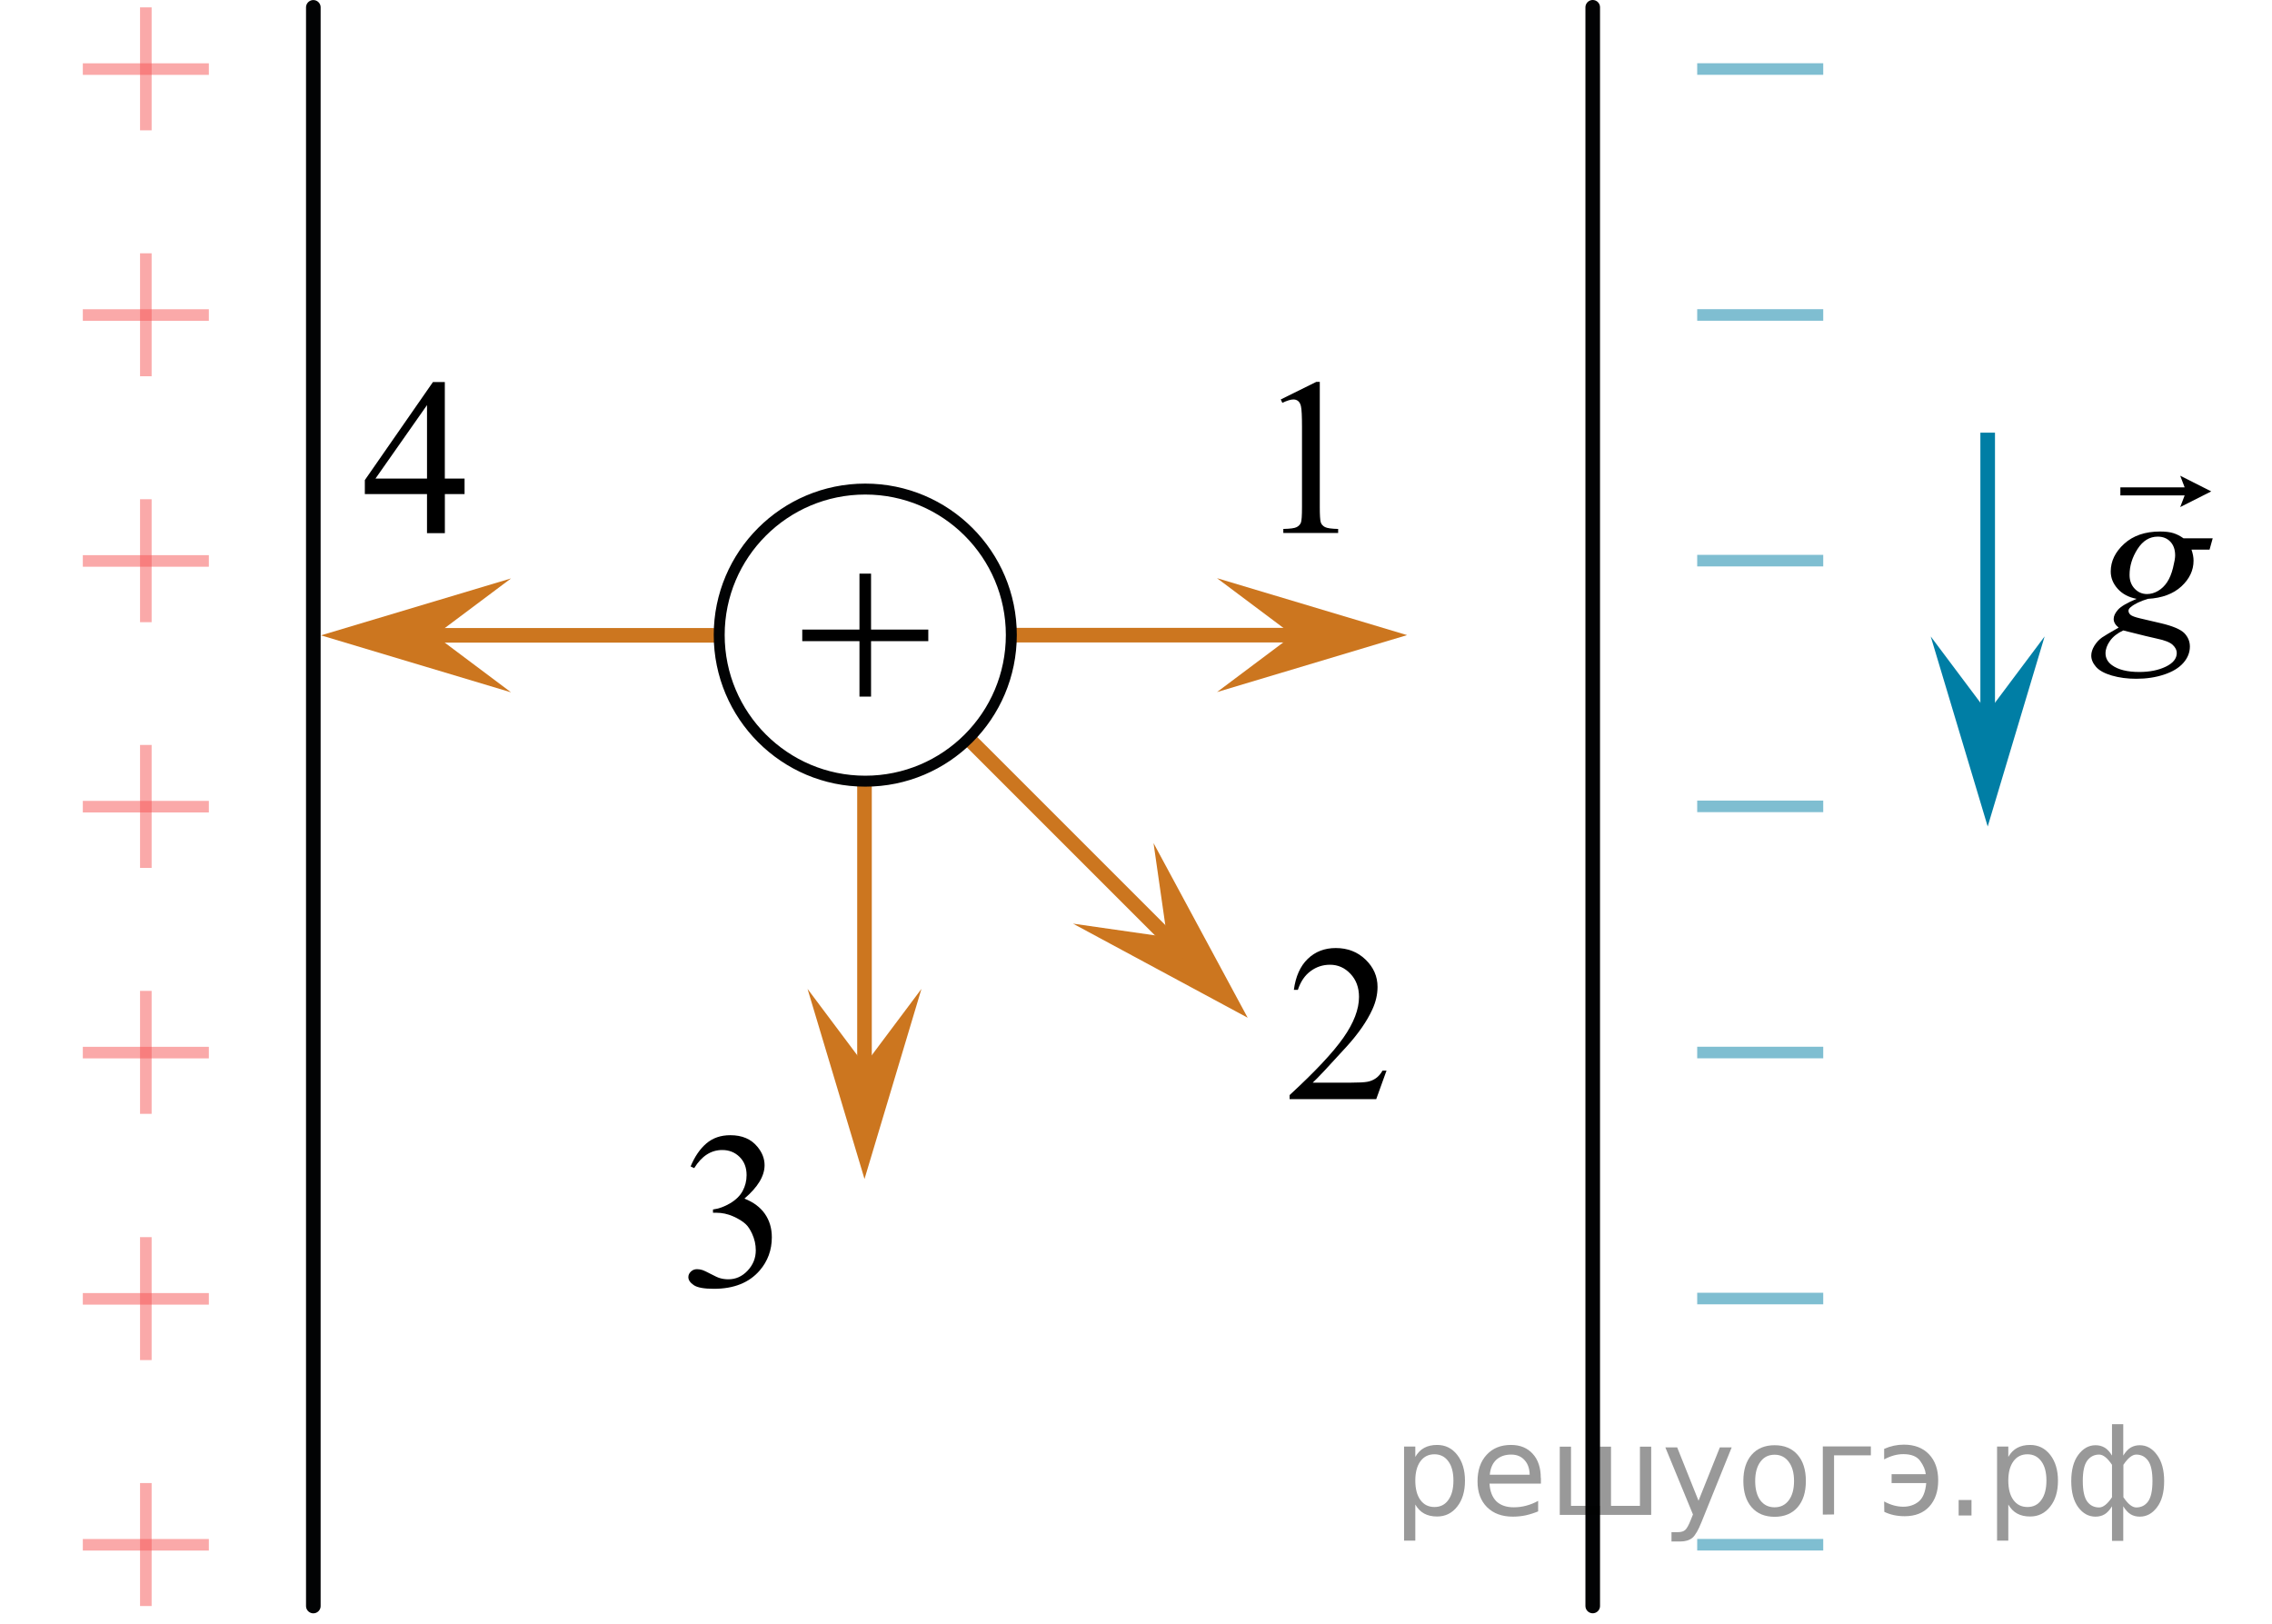 <?xml version="1.0" encoding="UTF-8"?>
<svg id="_Слой_1" data-name="Слой_1" xmlns="http://www.w3.org/2000/svg" width="155.554" height="111.167" version="1.1" xmlns:xlink="http://www.w3.org/1999/xlink" viewBox="0 0 155.554 111.167">
  <!-- Generator: Adobe Illustrator 29.8.1, SVG Export Plug-In . SVG Version: 2.1.1 Build 2)  -->
  <defs>
    <clipPath id="clippath">
      <rect x="85.034" y="22.577" width="9.59" height="16.698" fill="none"/>
    </clipPath>
    <clipPath id="clippath-1">
      <rect x="85.423" y="61.332" width="12.42" height="16.698" fill="none"/>
    </clipPath>
    <clipPath id="clippath-2">
      <rect x="44.486" y="74.154" width="12.422" height="18.077" fill="none"/>
    </clipPath>
    <clipPath id="clippath-3">
      <rect x="22.197" y="22.578" width="12.42" height="16.698" fill="none"/>
    </clipPath>
    <clipPath id="clippath-5">
      <rect x="140.346" y="29.237" width="15.181" height="20.907" fill="none"/>
    </clipPath>
    <clipPath id="clippath-6">
      <rect x="140.346" y="29.237" width="15.181" height="20.907" fill="none"/>
    </clipPath>
  </defs>
  <rect y="61.332" width="5.67" height="49.835" fill="none"/>
  <g clip-path="url(#clippath)">
    <path d="M87.688,27.349l2.43-1.202h.242v8.558c0,.568.022.922.069,1.062.046.141.146.247.29.321.146.075.445.117.898.127v.276h-3.754v-.276c.472-.01.773-.051.912-.124.137-.071.231-.169.287-.292.055-.122.08-.486.08-1.095v-5.471c0-.737-.023-1.21-.072-1.42-.035-.159-.099-.276-.188-.352-.091-.076-.2-.112-.327-.112-.182,0-.436.077-.758.231l-.109-.231Z"/>
  </g>
  <g clip-path="url(#clippath-1)">
    <path d="M94.928,73.302l-.703,1.951h-5.932v-.276c1.744-1.604,2.975-2.915,3.686-3.932.712-1.016,1.066-1.945,1.066-2.788,0-.643-.194-1.171-.586-1.584-.391-.414-.855-.62-1.399-.62-.494,0-.938.146-1.33.438-.396.292-.685.719-.871,1.281h-.274c.123-.922.441-1.629.952-2.122.513-.493,1.15-.74,1.916-.74.815,0,1.496.264,2.042.792.547.527.819,1.15.819,1.869,0,.513-.118,1.025-.354,1.54-.367.807-.959,1.661-1.779,2.563-1.229,1.355-1.998,2.172-2.305,2.452h2.622c.534,0,.908-.021,1.123-.06.216-.04.409-.121.582-.243s.324-.295.452-.521h.273Z"/>
  </g>
  <g clip-path="url(#clippath-2)">
    <path d="M47.283,79.861c.286-.682.647-1.208,1.086-1.58s.981-.557,1.635-.557c.807,0,1.424.264,1.854.792.326.393.489.813.489,1.262,0,.737-.459,1.499-1.378,2.286.617.244,1.084.592,1.4,1.045.314.453.475.986.475,1.599,0,.876-.277,1.636-.83,2.278-.723.837-1.768,1.255-3.137,1.255-.676,0-1.137-.084-1.381-.254-.246-.169-.367-.351-.367-.545,0-.145.058-.271.174-.381.115-.11.256-.164.419-.164.124,0,.25.021.378.061.084.024.273.116.571.271.296.157.501.25.614.279.184.056.379.082.586.082.504,0,.94-.195,1.313-.59s.562-.858.562-1.396c0-.394-.086-.777-.26-1.15-.13-.279-.271-.491-.424-.635-.212-.199-.504-.379-.874-.542-.371-.162-.749-.243-1.135-.243h-.237v-.224c.393-.05.782-.191,1.178-.427.393-.233.678-.515.854-.844s.268-.688.268-1.083c0-.513-.158-.927-.479-1.244-.319-.315-.717-.474-1.188-.474-.769,0-1.406.413-1.92,1.24l-.246-.117Z"/>
  </g>
  <g clip-path="url(#clippath-3)">
    <path d="M31.807,32.766v1.061h-1.349v2.676h-1.223v-2.676h-4.256v-.957l4.662-6.711h.814v6.607h1.352ZM29.236,32.766v-5.03l-3.529,5.03h3.529Z"/>
  </g>
  <polygon points="63.088 67.706 59.189 80.721 55.289 67.707 59.189 72.912 63.088 67.706" fill="#cc761f"/>
  <line x1="59.188" y1="74.153" x2="59.188" y2="53.756" fill="none" stroke="#cc761f" stroke-linecap="round" stroke-linejoin="round"/>
  <polygon points="29.785 43.5 34.988 47.401 21.976 43.5 34.99 39.602 29.785 43.5" fill="#cc761f"/>
  <line x1="48.804" y1="43.501" x2="28.407" y2="43.501" fill="none" stroke="#cc761f" stroke-linecap="round" stroke-linejoin="round"/>
  <polygon points="83.322 39.585 96.336 43.484 83.324 47.384 88.527 43.484 83.322 39.585" fill="#cc761f"/>
  <line x1="89.905" y1="43.485" x2="69.508" y2="43.485" fill="none" stroke="#cc761f" stroke-linecap="round" stroke-linejoin="round"/>
  <polygon points="78.977 57.722 85.423 69.681 73.464 63.239 79.901 64.16 78.977 57.722" fill="#cc761f"/>
  <line x1="80.874" y1="65.134" x2="66.452" y2="50.712" fill="none" stroke="#cc761f" stroke-linecap="round" stroke-linejoin="round"/>
  <rect x="5.67" y="4.334" width="8.629" height=".792" fill="#f75454" isolation="isolate" opacity=".5"/>
  <rect x="9.588" y=".504" width=".793" height="8.419" fill="#f75454" isolation="isolate" opacity=".5"/>
  <rect x="5.67" y="21.172" width="8.629" height=".792" fill="#f75454" isolation="isolate" opacity=".5"/>
  <rect x="9.588" y="17.342" width=".793" height="8.419" fill="#f75454" isolation="isolate" opacity=".5"/>
  <rect x="5.67" y="38.01" width="8.629" height=".792" fill="#f75454" isolation="isolate" opacity=".5"/>
  <rect x="9.588" y="34.18" width=".793" height="8.419" fill="#f75454" isolation="isolate" opacity=".5"/>
  <rect x="5.67" y="54.834" width="8.629" height=".792" fill="#f75454" isolation="isolate" opacity=".5"/>
  <rect x="9.588" y="51.004" width=".793" height="8.419" fill="#f75454" isolation="isolate" opacity=".5"/>
  <rect x="5.67" y="71.672" width="8.629" height=".792" fill="#f75454" isolation="isolate" opacity=".5"/>
  <rect x="9.588" y="67.842" width=".793" height="8.419" fill="#f75454" isolation="isolate" opacity=".5"/>
  <rect x="5.67" y="88.532" width="8.629" height=".792" fill="#f75454" isolation="isolate" opacity=".5"/>
  <rect x="9.588" y="84.702" width=".793" height="8.419" fill="#f75454" isolation="isolate" opacity=".5"/>
  <line x1="21.452" y1="109.959" x2="21.452" y2=".504" fill="none" stroke="#020304" stroke-linecap="round" stroke-linejoin="round"/>
  <rect x="5.67" y="105.37" width="8.629" height=".792" fill="#f75454" isolation="isolate" opacity=".5"/>
  <rect x="9.588" y="101.54" width=".793" height="8.419" fill="#f75454" isolation="isolate" opacity=".5"/>
  <line x1="109.047" y1=".5" x2="109.047" y2="109.955" fill="none" stroke="#020304" stroke-linecap="round" stroke-linejoin="round"/>
  <polygon points="139.987 43.574 136.089 56.588 132.188 43.575 136.089 48.779 139.987 43.574" fill="#007ea5"/>
  <line x1="136.088" y1="50.02" x2="136.088" y2="29.623" fill="none" stroke="#007ea5" stroke-miterlimit="10"/>
  <rect x="116.2" y="4.33" width="8.629" height=".792" fill="#007ea5" isolation="isolate" opacity=".5"/>
  <rect x="116.2" y="21.168" width="8.629" height=".792" fill="#007ea5" isolation="isolate" opacity=".5"/>
  <rect x="116.2" y="37.989" width="8.629" height=".792" fill="#007ea5" isolation="isolate" opacity=".5"/>
  <rect x="116.2" y="54.813" width="8.629" height=".792" fill="#007ea5" isolation="isolate" opacity=".5"/>
  <rect x="116.2" y="71.667" width="8.629" height=".792" fill="#007ea5" isolation="isolate" opacity=".5"/>
  <rect x="116.2" y="88.511" width="8.629" height=".792" fill="#007ea5" isolation="isolate" opacity=".5"/>
  <rect x="116.2" y="105.366" width="8.629" height=".792" fill="#007ea5" isolation="isolate" opacity=".5"/>
  <g>
    <g clip-path="url(#clippath-5)">
      <path d="M151.495,36.853l-.216.779h-1.237c.094.27.141.521.141.756,0,.659-.276,1.246-.83,1.759-.559.514-1.324.799-2.298.854-.523.16-.917.35-1.179.569-.099.08-.147.163-.147.247,0,.1.044.191.133.273s.313.166.675.251l1.438.336c.796.19,1.322.415,1.579.674.252.265.378.569.378.914,0,.409-.149.783-.448,1.123-.299.339-.736.605-1.313.797-.575.192-1.212.289-1.908.289-.612,0-1.171-.074-1.675-.221-.504-.147-.865-.346-1.082-.595-.218-.25-.326-.506-.326-.771,0-.214.07-.438.211-.67s.317-.423.53-.573c.133-.095.511-.319,1.134-.674-.228-.18-.341-.376-.341-.591,0-.2.1-.412.3-.636s.624-.472,1.271-.741c-.544-.105-.975-.334-1.294-.688-.318-.354-.478-.749-.478-1.183,0-.708.308-1.342.923-1.901s1.434-.838,2.457-.838c.37,0,.674.037.911.112s.468.192.689.352h2.002v-.003ZM145.372,43.164c-.4.185-.703.422-.908.711s-.308.574-.308.853c0,.33.148.602.445.816.425.309,1.048.464,1.868.464.706,0,1.311-.121,1.812-.363.502-.242.753-.555.753-.939,0-.194-.093-.379-.278-.554-.186-.175-.545-.317-1.078-.427-.293-.059-1.061-.246-2.306-.561ZM148.923,38.029c0-.399-.11-.713-.33-.943s-.508-.345-.863-.345c-.559,0-1.02.284-1.383.85-.363.567-.545,1.157-.545,1.771,0,.385.116.699.349.943.232.245.514.367.845.367.263,0,.516-.073.76-.217.245-.145.451-.344.619-.599.168-.254.302-.579.4-.973.098-.395.148-.679.148-.854Z"/>
    </g>
    <g clip-path="url(#clippath-6)">
      <path d="M149.27,34.717l.304-.797h-4.402v-.552h4.402l-.304-.797,2.125,1.073-2.125,1.073Z"/>
    </g>
  </g>
  <path d="M59.239,33.485c-5.521,0-9.998,4.479-9.998,9.991,0,5.522,4.479,10.009,9.998,10.009s10.002-4.476,10.002-10.009c-.001-5.513-4.473-9.991-10.002-9.991h0Z" fill="none" stroke="#020304" stroke-linecap="round" stroke-linejoin="round" stroke-width=".75"/>
  <g>
    <rect x="54.927" y="43.105" width="8.629" height=".792"/>
    <rect x="58.844" y="39.275" width=".793" height="8.419"/>
  </g>
<g style="stroke:none;fill:#000;fill-opacity:0.40"><path d="m 96.9,103.0 v 2.48 h -0.77 v -6.44 h 0.77 v 0.71 q 0.24,-0.42 0.61,-0.62 0.37,-0.20 0.88,-0.20 0.85,0 1.38,0.68 0.53,0.68 0.53,1.77 0,1.10 -0.53,1.77 -0.53,0.68 -1.38,0.68 -0.51,0 -0.88,-0.20 -0.37,-0.20 -0.61,-0.62 z m 2.61,-1.63 q 0,-0.85 -0.35,-1.32 -0.35,-0.48 -0.95,-0.48 -0.61,0 -0.96,0.48 -0.35,0.48 -0.35,1.32 0,0.85 0.35,1.33 0.35,0.48 0.96,0.48 0.61,0 0.95,-0.48 0.35,-0.48 0.35,-1.33 z"/><path d="m 105.5,101.2 v 0.38 h -3.52 q 0.05,0.79 0.47,1.21 0.43,0.41 1.19,0.41 0.44,0 0.85,-0.11 0.42,-0.11 0.82,-0.33 v 0.72 q -0.41,0.17 -0.85,0.27 -0.43,0.09 -0.88,0.09 -1.12,0 -1.77,-0.65 -0.65,-0.65 -0.65,-1.76 0,-1.15 0.62,-1.82 0.62,-0.68 1.67,-0.68 0.94,0 1.49,0.61 0.55,0.60 0.55,1.65 z m -0.77,-0.23 q -0.01,-0.63 -0.35,-1.00 -0.34,-0.38 -0.91,-0.38 -0.64,0 -1.03,0.36 -0.38,0.36 -0.44,1.02 z"/><path d="m 110.3,103.1 h 1.98 v -4.05 h 0.77 v 4.67 h -6.26 v -4.67 h 0.77 v 4.05 h 1.97 v -4.05 h 0.77 z"/><path d="m 116.5,104.2 q -0.33,0.83 -0.63,1.09 -0.31,0.25 -0.82,0.25 h -0.61 v -0.64 h 0.45 q 0.32,0 0.49,-0.15 0.17,-0.15 0.39,-0.71 l 0.14,-0.35 -1.89,-4.59 h 0.81 l 1.46,3.65 1.46,-3.65 h 0.81 z"/><path d="m 121.5,99.6 q -0.62,0 -0.97,0.48 -0.36,0.48 -0.36,1.32 0,0.84 0.35,1.32 0.36,0.48 0.98,0.48 0.61,0 0.97,-0.48 0.36,-0.48 0.36,-1.32 0,-0.83 -0.36,-1.31 -0.36,-0.49 -0.97,-0.49 z m 0,-0.65 q 1,0 1.57,0.65 0.57,0.65 0.57,1.80 0,1.15 -0.57,1.80 -0.57,0.65 -1.57,0.65 -1.00,0 -1.57,-0.65 -0.57,-0.65 -0.57,-1.80 0,-1.15 0.57,-1.80 0.57,-0.65 1.57,-0.65 z"/><path d="m 124.8,103.7 v -4.67 h 3.29 v 0.61 h -2.52 v 4.05 z"/><path d="m 129.0,102.8 q 0.66,0.36 1.31,0.36 0.61,0 1.05,-0.35 0.44,-0.36 0.52,-1.27 h -2.37 v -0.61 h 2.34 q -0.05,-0.44 -0.38,-0.90 -0.33,-0.47 -1.16,-0.47 -0.64,0 -1.31,0.36 v -0.72 q 0.65,-0.29 1.35,-0.29 1.09,0 1.72,0.66 0.63,0.66 0.63,1.79 0,1.12 -0.61,1.79 -0.61,0.66 -1.68,0.66 -0.79,0 -1.40,-0.30 z"/><path d="m 134.1,102.7 h 0.88 v 1.06 h -0.88 z"/><path d="m 137.5,103.0 v 2.48 h -0.77 v -6.44 h 0.77 v 0.71 q 0.24,-0.42 0.61,-0.62 0.37,-0.20 0.88,-0.20 0.85,0 1.38,0.68 0.53,0.68 0.53,1.77 0,1.10 -0.53,1.77 -0.53,0.68 -1.38,0.68 -0.51,0 -0.88,-0.20 -0.37,-0.20 -0.61,-0.62 z m 2.61,-1.63 q 0,-0.85 -0.35,-1.32 -0.35,-0.48 -0.95,-0.48 -0.61,0 -0.96,0.48 -0.35,0.48 -0.35,1.32 0,0.85 0.35,1.33 0.35,0.48 0.96,0.48 0.61,0 0.95,-0.48 0.35,-0.48 0.35,-1.33 z"/><path d="m 142.6,101.4 q 0,0.98 0.30,1.40 0.30,0.41 0.82,0.41 0.41,0 0.88,-0.70 v -2.22 q -0.47,-0.70 -0.88,-0.70 -0.51,0 -0.82,0.42 -0.30,0.41 -0.30,1.39 z m 2,4.10 v -2.37 q -0.24,0.39 -0.51,0.55 -0.27,0.16 -0.62,0.16 -0.70,0 -1.18,-0.64 -0.48,-0.65 -0.48,-1.79 0,-1.15 0.48,-1.80 0.49,-0.66 1.18,-0.66 0.35,0 0.62,0.16 0.28,0.16 0.51,0.55 v -2.15 h 0.77 v 2.15 q 0.24,-0.39 0.51,-0.55 0.28,-0.16 0.62,-0.16 0.70,0 1.18,0.66 0.49,0.66 0.49,1.80 0,1.15 -0.49,1.79 -0.48,0.64 -1.18,0.64 -0.35,0 -0.62,-0.16 -0.27,-0.16 -0.51,-0.55 v 2.37 z m 2.77,-4.10 q 0,-0.98 -0.30,-1.39 -0.30,-0.42 -0.81,-0.42 -0.41,0 -0.88,0.70 v 2.22 q 0.47,0.70 0.88,0.70 0.51,0 0.81,-0.41 0.30,-0.42 0.30,-1.40 z"/></g></svg>
<!--File created and owned by https://sdamgia.ru. Copying is prohibited. All rights reserved.-->
